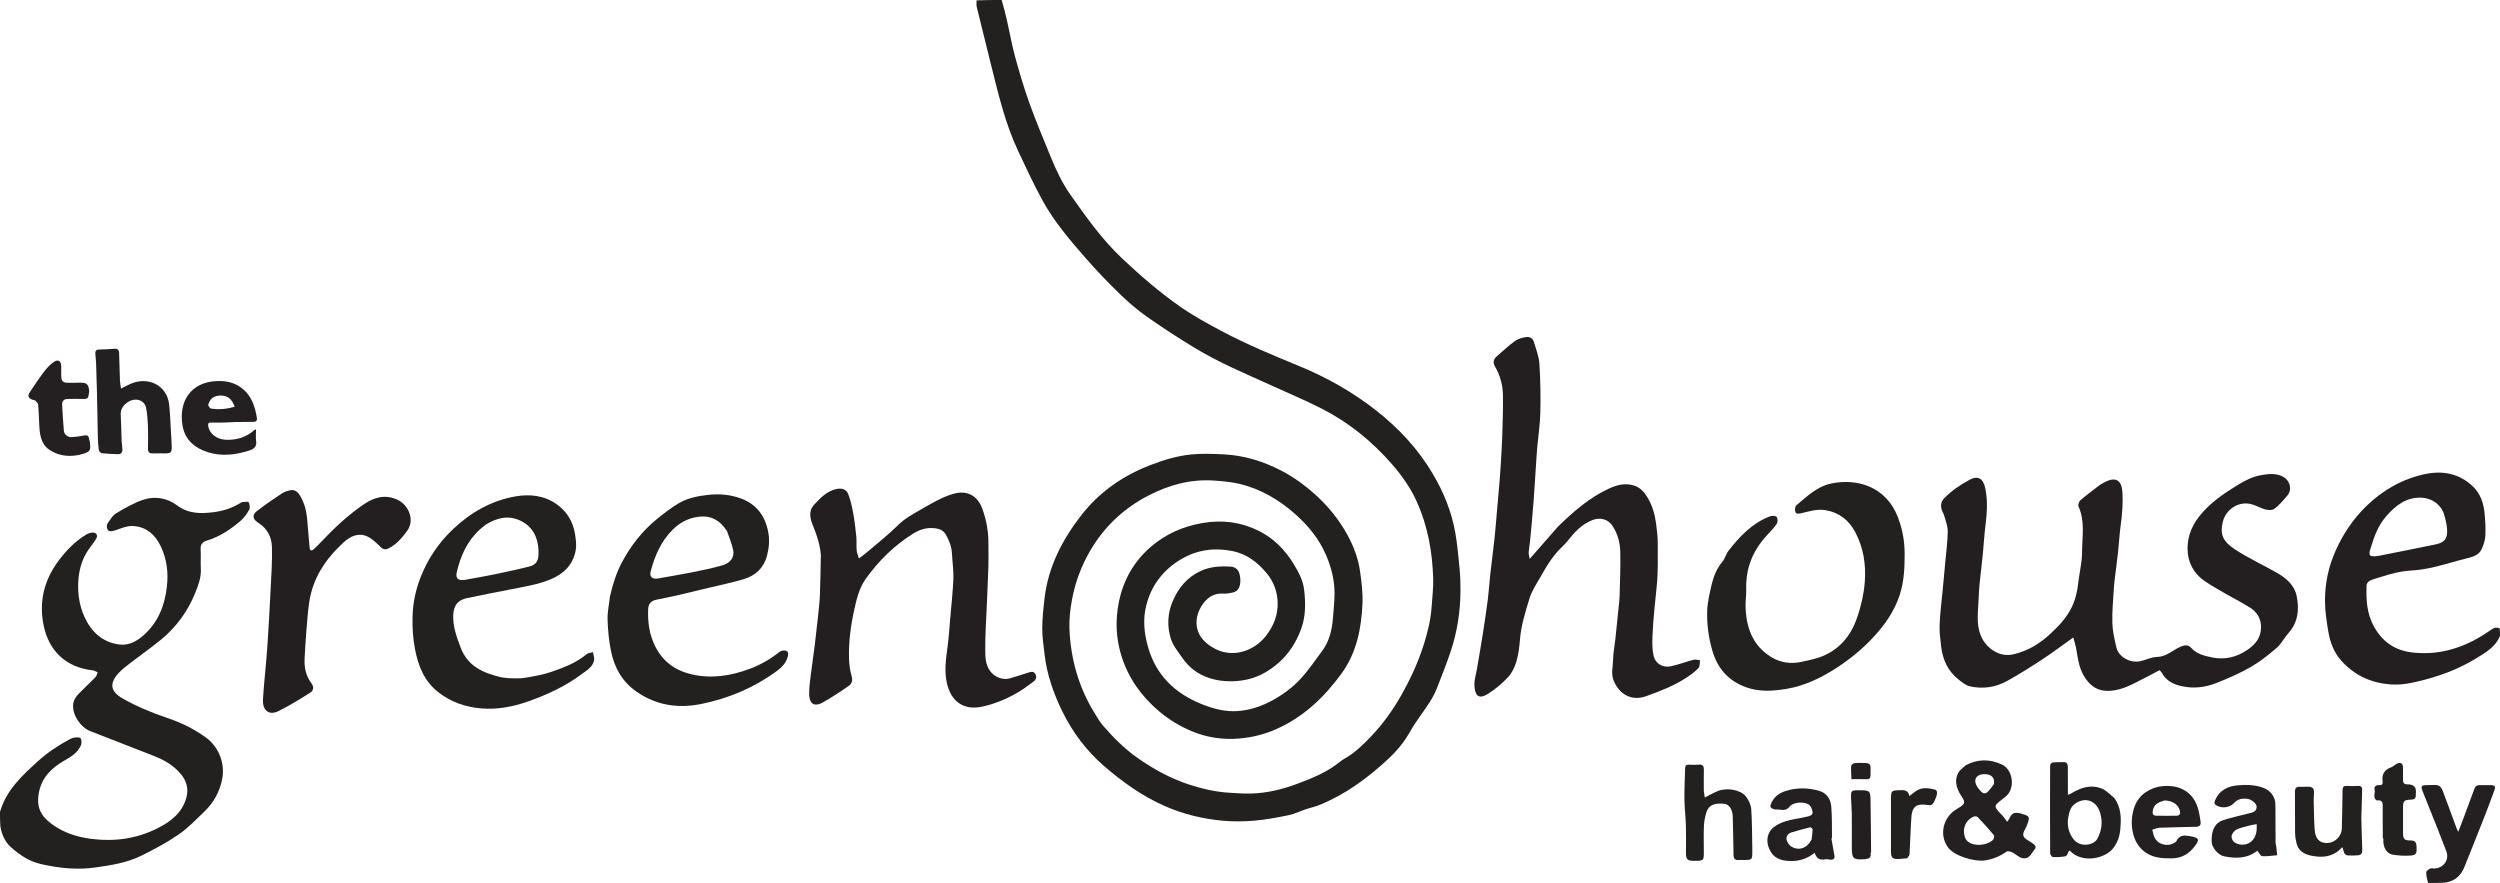 <?xml version="1.0" encoding="utf-8"?>
<!-- Generator: Adobe Illustrator 15.0.2, SVG Export Plug-In . SVG Version: 6.00 Build 0)  -->
<!DOCTYPE svg PUBLIC "-//W3C//DTD SVG 1.1//EN" "http://www.w3.org/Graphics/SVG/1.1/DTD/svg11.dtd">
<svg version="1.1" id="Layer_1" xmlns="http://www.w3.org/2000/svg" xmlns:xlink="http://www.w3.org/1999/xlink" x="0px" y="0px"
	 width="595.28px" height="210.242px" viewBox="0.202 316.027 595.28 210.242"
	 enable-background="new 0.202 316.027 595.28 210.242" xml:space="preserve">
<path fill="#232020" d="M238.706,316.027c0.495,1.655,0.918,3.304,1.292,4.965c0.637,2.822,1.126,5.683,1.889,8.469
	c1.023,3.732,2.115,7.457,3.422,11.097c1.539,4.288,3.312,8.494,5.037,12.712c1.319,3.228,2.786,6.379,4.818,9.249
	c3.754,5.3,7.493,10.592,12.263,15.077c4.358,4.099,8.852,7.999,13.771,11.434c3.128,2.184,6.44,3.993,9.782,5.777
	c6.028,3.22,12.339,5.811,18.648,8.415c6.579,2.715,12.743,6.199,18.342,10.615c5.349,4.219,9.936,9.149,13.412,15.036
	c2.575,4.361,4.479,9.018,5.347,14.023c0.492,2.838,0.753,5.721,1.022,8.592c0.166,1.766,0.222,3.551,0.207,5.326
	c-0.041,4.895-0.78,9.695-2.339,14.338c-1.013,3.014-2.167,5.984-3.349,8.938c-0.472,1.18-1.113,2.309-1.805,3.379
	c-1.47,2.273-3.178,4.404-4.497,6.758c-1.39,2.48-3.161,4.607-5.201,6.506c-4.873,4.533-10.182,8.457-16.408,10.977
	c-1.022,0.414-2.122,0.635-3.172,0.988c-1.385,0.467-2.722,1.139-4.14,1.432c-2.706,0.561-5.441,1.072-8.19,1.309
	c-2.52,0.217-5.091,0.238-7.607,0.002c-4.77-0.451-9.4-1.576-13.809-3.531c-5.341-2.369-10.015-5.717-14.404-9.531
	c-4.202-3.652-7.46-8.004-9.891-12.975c-2.089-4.273-3.656-8.736-4.213-13.496c-0.244-2.078-0.571-4.168-0.561-6.252
	c0.012-2.422,0.276-4.854,0.562-7.264c0.879-7.424,4.209-13.836,8.69-19.619c4.29-5.537,9.883-9.451,16.456-11.988
	c3.119-1.203,6.296-2.178,9.593-2.529c2.576-0.273,5.209-0.168,7.809-0.047c4.98,0.234,9.644,1.689,14.044,4.006
	c2.766,1.455,5.261,3.279,7.604,5.355c2.738,2.426,5.079,5.166,6.999,8.262c1.938,3.127,3.373,6.492,3.905,10.139
	c0.384,2.631,0.707,5.322,0.581,7.963c-0.281,5.883-1.415,11.576-5.001,16.498c-4.095,5.621-8.996,10.293-15.423,13.17
	c-2.848,1.275-5.812,2.018-8.952,2.279c-3.884,0.324-7.59-0.23-11.142-1.691c-2.862-1.176-5.505-2.771-7.893-4.789
	c-4.156-3.516-7.229-7.746-8.901-12.955c-1.052-3.277-1.433-6.662-1.119-10.059c0.596-6.447,3.188-12.014,8.159-16.256
	c3.516-3,7.644-4.787,12.243-5.57c4.674-0.795,9.108-0.236,13.33,1.865c3.604,1.795,6.312,4.564,8.382,7.994
	c1.146,1.898,2.186,3.83,2.44,6.086c0.36,3.172,0.386,6.33-0.751,9.367c-1.104,2.947-2.72,5.596-5.069,7.738
	c-2.646,2.414-5.649,4.037-9.284,4.484c-2.595,0.32-5.104,0.17-7.566-0.641c-2.654-0.871-4.784-2.508-6.36-4.801
	c-1.004-1.459-2.208-2.91-2.72-4.551c-0.934-3-0.789-6.078,0.506-9.053c1.36-3.127,3.41-5.559,6.529-7.027
	c2.333-1.1,4.819-1.234,7.321-1.063c0.912,0.064,1.688,0.664,1.963,1.615c0.459,1.584,0.423,4.043-1.425,4.5
	c-0.829,0.205-1.713,0.357-2.557,0.305c-2.826-0.174-4.623,1.932-5.507,3.84c-0.648,1.402-0.912,2.941-0.55,4.473
	c0.486,2.059,1.906,3.426,3.648,4.49c4.539,2.775,9.871,0.967,12.766-2.793c1.8-2.338,2.808-4.893,2.745-7.863
	c-0.056-2.648-0.976-5.021-2.62-7.008c-2.146-2.588-4.727-4.596-8.19-5.285c-4.357-0.865-8.492-0.252-12.243,1.988
	c-4.168,2.492-7.001,6.131-8.23,10.943c-0.85,3.328-0.513,6.574,0.384,9.805c1.897,6.838,6.461,11.193,12.914,13.762
	c2.664,1.061,5.402,1.795,8.307,1.621c2.901-0.174,5.593-1.055,8.155-2.412c2.544-1.35,4.871-3.039,6.818-5.102
	c1.944-2.059,3.537-4.453,5.246-6.729c1.738-2.314,2.4-5.012,2.618-7.84c0.152-1.996,0.382-3.994,0.383-5.99
	c0-3.17-0.778-6.201-2.035-9.109c-1.611-3.73-4.099-6.826-7.087-9.514c-3.976-3.576-8.485-6.258-13.74-7.463
	c-1.862-0.428-3.801-0.58-5.715-0.725c-5.617-0.418-10.853,1.021-15.783,3.58c-5.816,3.018-10.433,7.344-13.77,13.027
	c-2.155,3.67-3.625,7.594-4.386,11.75c-0.424,2.313-0.707,4.707-0.605,7.045c0.313,7.121,2.194,13.826,5.976,19.934
	c0.624,1.006,1.2,2.068,1.97,2.957c2.509,2.891,5.193,5.598,8.359,7.803c3.771,2.625,7.748,4.826,12.126,6.26
	c3.207,1.051,6.476,1.799,9.855,1.979c1.571,0.084,3.146,0.213,4.717,0.184c3.899-0.074,7.642-0.971,11.28-2.342
	c3.203-1.205,6.38-2.463,9.176-4.498c0.666-0.484,1.286-1.047,1.998-1.445c2.474-1.381,4.459-3.324,6.387-5.35
	c2.778-2.92,5.112-6.166,7.099-9.66c2.243-3.945,4.144-8.045,5.494-12.391c0.893-2.873,1.603-5.779,1.804-8.789
	c0.15-2.266,0.438-4.539,0.368-6.799c-0.194-6.252-1.276-12.342-3.845-18.1c-1.478-3.316-3.527-6.25-5.903-8.98
	c-4.793-5.513-10.374-10.045-16.884-13.349c-3.914-1.986-7.974-3.688-11.971-5.511c-6.13-2.794-12.371-5.375-18.143-8.883
	c-3.85-2.34-7.645-4.786-11.326-7.379c-2.332-1.643-4.525-3.528-6.578-5.514c-2.784-2.694-5.473-5.504-8.024-8.419
	c-3.796-4.333-7.559-8.732-10.342-13.807c-2.096-3.821-3.926-7.792-5.79-11.736c-3.108-6.577-4.734-13.63-6.49-20.638
	c-1.142-4.557-2.273-9.116-3.381-13.681c-0.116-0.479-0.036-1.004-0.053-1.599C234.687,316.027,236.649,316.027,238.706,316.027z"/>
<path fill="#232020" d="M0.202,509.349c1.488-5.178,5.204-8.578,8.935-11.979c2.266-2.064,4.772-3.768,7.467-5.205
	c0.403-0.217,0.836-0.447,1.276-0.502c0.513-0.064,1.324-0.127,1.508,0.146c0.272,0.402,0.293,1.182,0.09,1.662
	c-0.739,1.744-2.296,2.723-3.858,3.605c-3.027,1.711-5.383,3.932-6.116,7.492c-0.748,3.629,0.392,5.738,3.062,7.705
	c2.753,2.027,5.921,3.055,9.325,3.492c5.488,0.707,10.728,0.014,15.694-2.457c3.221-1.602,5.979-3.67,6.999-7.373
	c0.539-1.959,0.092-3.779-1.104-5.32c-1.668-2.148-3.954-3.529-6.459-4.52c-5.093-2.01-10.2-3.98-15.302-5.969
	c-2.356-0.918-4.23-3.77-4.118-6.174c0.057-1.199,0.682-2.049,1.427-2.826c1.258-1.309,2.617-2.521,3.883-3.822
	c0.287-0.295,0.369-0.791,0.546-1.193c-0.383-0.16-0.754-0.422-1.149-0.465C15.8,474.947,11.834,470.912,10.6,465
	c-1.141-5.463,0.004-10.582,3.342-15.18c1.884-2.594,4.052-4.844,6.791-6.51c0.432-0.262,0.973-0.432,1.477-0.469
	c0.9-0.066,1.373,0.635,0.911,1.432c-0.574,0.99-1.344,1.865-1.979,2.822c-1.5,2.258-2.157,4.787-2.301,7.463
	c-0.152,2.854,0.254,5.629,1.426,8.244c1.647,3.674,4.339,6.213,8.437,6.697c2.086,0.248,3.982-0.717,5.587-2.123
	c3.529-3.1,5.135-7.082,5.652-11.676c0.379-3.359-0.013-6.531-1.452-9.57c-1.342-2.834-3.517-4.723-6.701-4.854
	c-1.406-0.057-2.864,0.611-4.263,1.061c-1.151,0.369-1.706,0.238-1.869-0.742c-0.053-0.316,0.007-0.742,0.189-0.992
	c0.606-0.824,1.145-1.84,1.977-2.332c2.109-1.248,4.273-2.529,6.584-3.281c2.759-0.896,5.645-0.35,7.961,1.377
	c2.728,2.033,5.638,1.996,8.716,1.613c2.32-0.287,4.476-1.02,6.464-2.248c0.084-0.051,0.172-0.133,0.26-0.135
	c0.559-0.018,1.482-0.213,1.604,0.016c0.267,0.5,0.365,1.346,0.106,1.816c-0.534,0.973-1.228,1.932-2.067,2.648
	c-2.392,2.041-4.991,3.775-8.059,4.693c-0.997,0.297-1.495,0.936-1.42,2.08c0.099,1.516-0.038,3.049,0.05,4.566
	c0.116,2.018-0.561,3.838-1.275,5.637c-1.764,4.439-4.491,8.223-8.176,11.254c-2.345,1.932-4.848,3.67-7.254,5.525
	c-0.999,0.771-2.032,1.537-2.877,2.463c-1.864,2.045-2.437,4.143,1.002,6.076c3.341,1.879,6.848,3.354,10.451,4.557
	c3.361,1.121,6.462,2.639,9.326,4.703c3.083,2.221,4.608,6.219,3.892,9.877c-0.604,3.076-2.033,5.635-4.241,7.762
	c-1.981,1.91-3.916,3.934-6.164,5.48c-2.77,1.908-5.783,3.498-8.802,5.002c-3.419,1.705-7.201,2.293-10.938,2.826
	c-4.358,0.623-8.677,0.188-12.986-0.795c-2.86-0.652-5.129-2.195-7.201-4.051c-1.414-1.268-2.196-3.039-2.498-5.01
	C0.202,511.613,0.202,510.529,0.202,509.349z"/>
<path fill="#231F20" d="M595.483,467.439c-1.049,2.607-3.302,3.869-5.438,5.205c-4.473,2.797-9.377,4.563-14.495,5.727
	c-1.67,0.379-3.408,0.701-5.107,0.664c-5.021-0.109-9.384-1.918-12.77-5.709c-1.726-1.93-2.629-4.338-3.059-6.852
	c-0.423-2.479-0.808-5.004-0.805-7.51c0.006-4.117,0.865-8.109,2.572-11.906c1.787-3.973,4.19-7.531,7.298-10.547
	c3.929-3.814,8.609-6.467,13.975-7.604c4.179-0.887,8.152-0.135,11.371,2.936c1.82,1.738,2.569,4.043,2.794,6.492
	c0.159,1.732,0.279,3.486,0.176,5.217c-0.066,1.117-0.421,2.277-0.911,3.291c-0.65,1.34-2.005,1.762-3.397,2.104
	c-2.803,0.691-5.563,1.563-8.373,2.213c-1.702,0.395-3.461,0.631-5.205,0.738c-2.502,0.156-4.865,0.832-7.226,1.57
	c-0.812,0.252-1.646,0.467-2.404,0.836c-0.348,0.168-0.746,0.658-0.761,1.018c-0.135,3.406,0.026,6.77,1.735,9.863
	c2.05,3.713,5.088,5.785,9.377,6.229c6.891,0.713,12.869-1.455,18.394-5.336c0.612-0.43,1.286-0.879,2.182-0.387
	C595.483,466.255,595.483,466.802,595.483,467.439 M564.691,446.546c-0.064,0.186-0.148,0.367-0.19,0.559
	c-0.255,1.133-0.031,1.418,1.146,1.387c0.459-0.012,0.92-0.102,1.373-0.193c4.388-0.877,8.777-1.744,13.159-2.652
	c2.049-0.424,2.833-1.352,2.71-3.469c-0.075-1.293-0.388-2.6-0.789-3.838c-0.728-2.25-2.937-3.684-5.202-3.807
	c-3.706-0.201-6.31,1.869-8.558,4.473C566.502,441.136,565.507,443.722,564.691,446.546z"/>
<path fill="#242021" d="M578.362,526.269c-0.23-0.842-0.461-1.686-0.449-2.525c0.004-0.311,0.537-0.691,0.909-0.891
	c0.262-0.141,0.66-0.021,0.997-0.029c2.181-0.053,3.663-2.053,2.892-4.096c-1.456-3.859-3.021-7.678-4.544-11.512
	c-0.397-1.004-0.827-1.996-1.192-3.012c-0.343-0.951-0.139-1.215,0.849-1.229c0.779-0.012,1.56-0.043,2.34-0.033
	c1.001,0.014,1.439,0.723,1.739,1.525c1.123,3.008,2.225,6.021,3.337,9.033c0.045,0.121,0.121,0.232,0.311,0.59
	c0.52-1.361,0.981-2.559,1.43-3.76c0.813-2.176,1.622-4.355,2.425-6.537c0.225-0.609,0.652-0.844,1.29-0.826
	c0.876,0.027,1.754,0,2.63,0.01c0.912,0.01,1.153,0.301,0.834,1.184c-0.813,2.248-1.658,4.486-2.533,6.711
	c-1.534,3.902-3.083,7.801-4.661,11.686c-0.835,2.053-2.325,3.324-4.62,3.635C581.031,526.269,579.743,526.269,578.362,526.269z"/>
<path fill="#231F20" d="M500.908,431.08c0.277-0.131,0.473-0.256,0.681-0.359c2.337-1.166,3.761-0.35,3.961,2.277
	c0.205,2.693-0.015,5.361-0.379,8.033c-0.292,2.141-0.403,4.305-0.638,6.455c-0.234,2.141-0.527,4.275-0.783,6.414
	c-0.091,0.76-0.176,1.521-0.218,2.285c-0.147,2.707-0.438,5.418-0.356,8.119c0.061,1.988,0.502,3.992,0.981,5.938
	c0.556,2.256,3.321,3.773,5.761,3.205c1.305-0.303,2.581-0.965,3.881-0.992c2.266-0.051,3.744-1.613,5.598-2.434
	c0.877-0.389,1.832-0.543,2.503,0.221c1.35,1.533,3.188,1.949,5.01,2.326c3.023,0.623,5.825-0.039,8.388-1.777
	c1.873-1.271,3.208-2.838,3.284-5.232c0.07-2.174-0.936-3.818-2.693-4.9c-2.577-1.586-5.295-2.939-7.888-4.502
	c-1.917-1.154-3.928-2.203-5.275-4.135c-0.856-1.229-1.377-2.566-1.554-4.004c-0.419-3.398,0.614-6.385,2.716-9.066
	c2.449-3.121,5.659-5.285,8.969-7.344c1.797-1.117,3.679-2.086,5.764-2.449c1.799-0.314,3.646-0.533,5.377,0.482
	c1.461,0.857,2.055,2.971,0.847,4.379c-0.969,1.129-1.93,2.33-3.123,3.178c-0.571,0.406-1.752,0.293-2.515,0.02
	c-1.381-0.492-2.618-1.301-4.186-1.316c-2.635-0.027-4.943,1.852-5.563,4.457c-0.746,3.141,0.265,4.732,2.89,6.465
	c3.167,2.09,6.661,3.678,9.967,5.568c2.228,1.273,4.218,2.934,4.754,5.564c0.648,3.188,0.335,6.27-2.002,8.869
	c-0.992,1.105-1.674,2.531-2.779,3.482c-1.948,1.676-3.995,3.303-6.217,4.574c-2.606,1.49-5.394,2.705-8.194,3.803
	c-2.165,0.85-4.531,1.246-6.847,0.949c-2.391-0.307-4.739-0.98-6.051-3.373c-0.142-0.26-0.39-0.461-0.555-0.65
	c-2.195,1.139-4.272,2.275-6.401,3.305c-1.78,0.859-3.603,1.543-5.655,1.611c-2.948,0.098-4.776-1.414-6.101-3.801
	c-1.042-1.879-1.325-3.973-1.664-6.055c-0.141-0.867-0.426-1.711-0.722-2.863c-2.609,1.861-4.872,3.58-7.241,5.137
	c-2.776,1.822-5.59,3.605-8.493,5.215c-2.777,1.539-5.84,2-8.952,1.275c-0.933-0.217-1.79-0.938-2.58-1.557
	c-2.538-1.99-3.821-4.695-4.19-7.844c-0.205-1.752-0.455-3.525-0.379-5.275c0.125-2.887,0.498-5.762,0.768-8.641
	c0.204-2.186,0.418-4.371,0.612-6.557c0.211-2.354,0.536-4.709,0.552-7.064c0.008-1.238-0.513-2.488-0.848-3.719
	c-0.136-0.5-0.48-0.945-0.609-1.447c-0.25-0.975-0.168-1.852,0.623-2.666c1.759-1.809,3.816-3.199,6.005-4.381
	c2.059-1.113,3.307-0.35,3.802,2.154c0.57,2.885,0.384,5.754,0.017,8.643c-0.294,2.311-0.406,4.643-0.639,6.961
	c-0.241,2.412-0.551,4.816-0.789,7.227c-0.119,1.197-0.157,2.402-0.212,3.604c-0.08,1.742-0.285,3.492-0.18,5.225
	c0.171,2.824,1.218,5.285,3.729,6.873c1.474,0.932,3.066,1.244,4.815,0.838c3.343-0.775,6.152-2.494,8.636-4.783
	c2.013-1.855,3.905-3.83,5.133-6.328c0.894-1.818,1.366-3.744,1.582-5.762c0.267-2.502,0.924-4.99,0.923-7.484
	c-0.002-3.604,0.757-7.301-0.841-10.811c-0.168-0.369,0.099-1.199,0.441-1.494c1.451-1.254,3.004-2.391,4.525-3.564
	C500.323,431.4,500.585,431.253,500.908,431.08z"/>
<path fill="#231F20" d="M371.221,441.367c3.661-3.549,7.435-6.84,12.039-8.98c1.917-0.889,3.923-1.441,6.097-0.725
	c1.444,0.475,2.336,1.539,3.061,2.701c1.212,1.943,1.832,4.143,2.128,6.408c0.198,1.516,0.384,3.047,0.385,4.57
	c0.004,3.395,0.107,6.811-0.234,10.178c-0.403,3.979-0.857,7.939-1.017,11.943c-0.064,1.611-0.084,3.164,0.266,4.729
	c0.411,1.846,2.191,2.9,4.091,2.49c1.847-0.398,3.629-1.086,5.462-1.564c0.459-0.121,1.002,0.078,1.507,0.129
	c-0.107,0.625-0.006,1.441-0.365,1.836c-0.771,0.846-1.739,1.531-2.697,2.178c-3.022,2.037-6.404,3.318-9.809,4.545
	c-3.465,1.248-6.449-0.504-7.726-3.793c-0.636-1.639-0.146-3.223-0.119-4.82c0.026-1.648,0.366-3.291,0.544-4.938
	c0.28-2.609,0.541-5.223,0.807-7.832c0.077-0.762,0.184-1.525,0.201-2.289c0.085-3.596,0.271-7.199,0.163-10.791
	c-0.065-2.191-0.637-4.35-1.939-6.225c-1.166-1.678-3.137-1.857-4.672-1.258c-2.2,0.861-3.866,2.41-5.317,4.23
	c-0.604,0.756-1.226,1.514-1.934,2.17c-2.253,2.09-3.744,4.717-5.244,7.332c-0.928,1.615-1.996,3.225-2.524,4.979
	c-0.962,3.197-1.994,6.396-2.253,9.777c-0.133,1.74-0.357,3.51-0.847,5.176c-0.388,1.32-1.021,2.711-1.942,3.699
	c-1.414,1.518-3.053,2.904-4.808,4.008c-2.55,1.604-3.135,0-3.245-1.99c-0.071-1.287,0.377-2.602,0.597-3.904
	c0.454-2.697,0.934-5.393,1.359-8.096c0.432-2.742,0.851-5.49,1.202-8.244c0.269-2.109,0.401-4.236,0.636-6.352
	c0.311-2.799,0.677-5.594,0.989-8.393c0.17-1.521,0.284-3.049,0.418-4.574c0.271-3.084,0.541-6.166,0.804-9.25
	c0.082-0.965,0.15-1.93,0.207-2.896c0.145-2.469,0.325-4.938,0.406-7.41c0.109-3.326,0.229-6.656,0.173-9.981
	c-0.04-2.388-0.638-4.697-1.871-6.789c-0.566-0.96-0.404-1.781,0.417-2.49c1.439-1.241,2.822-2.561,4.358-3.667
	c0.734-0.529,1.748-0.768,2.671-0.911c0.783-0.122,1.543,0.292,1.787,1.125c0.505,1.728,1.205,3.461,1.32,5.226
	c0.253,3.89,0.311,7.803,0.221,11.701c-0.064,2.818-0.502,5.628-0.761,8.442c-0.091,0.996-0.146,1.996-0.211,2.996
	c-0.208,3.164-0.387,6.332-0.627,9.494c-0.234,3.086-0.521,6.168-0.806,9.248c-0.095,1.021-0.294,2.031-0.373,3.053
	c-0.032,0.412,0.128,0.84,0.248,1.541C366.771,446.447,368.97,443.931,371.221,441.367z"/>
<path fill="#231F20" d="M195.658,448.14c-0.224-2.477-0.95-4.707-1.86-6.91c-0.693-1.676-1.174-3.502,0.262-5.035
	c1.502-1.604,3.023-3.248,5.343-3.738c1.237-0.262,2.351,0.078,2.782,1.238c0.521,1.4,0.879,2.881,1.148,4.355
	c0.344,1.887,0.572,3.799,0.765,5.707c0.11,1.104,0.001,2.227,0.088,3.332c0.045,0.566,0.303,1.115,0.535,1.914
	c0.85-0.654,1.441-1.066,1.987-1.535c2.455-2.104,5.009-4.109,7.304-6.377c1.577-1.557,3.452-2.605,5.298-3.646
	c2.494-1.406,4.93-2.945,7.748-3.791c3.458-1.035,5.913,0.395,7.062,3.555c0.968,2.658,1.446,5.426,1.441,8.266
	c-0.003,1.822,0.046,3.646-0.011,5.467c-0.103,3.281-0.271,6.561-0.405,9.842c-0.136,3.346-0.374,6.695-0.348,10.041
	c0.013,1.641,0.068,3.373,1.074,4.857c1.023,1.512,3.028,2.363,4.756,1.881c1.478-0.414,2.931-0.916,4.398-1.367
	c0.595-0.184,1.219-0.443,1.67,0.277c0.464,0.742,0.203,1.4-0.394,1.848c-1.267,0.947-2.547,1.896-3.914,2.684
	c-2.593,1.496-5.328,2.631-8.284,3.279c-4.574,1.002-7.516-1.377-8.448-5.658c-0.616-2.822-0.231-5.654,0.157-8.486
	c0.303-2.205,0.44-4.434,0.633-6.652c0.278-3.219,0.641-6.436,0.771-9.66c0.078-1.953-0.247-3.922-0.333-5.887
	c-0.072-1.658-0.625-3.125-1.425-4.563c-0.594-1.064-1.521-1.418-2.584-1.561c-1.885-0.252-3.652,0.273-5.209,1.25
	c-4.512,2.828-8.262,6.488-11.344,10.83c-1.563,2.201-2.152,4.795-2.717,7.34c-0.85,3.828-1.361,7.729-1.236,11.666
	c0.045,1.408,0.248,2.844,0.634,4.193c0.298,1.045-0.046,1.795-0.733,2.273c-1.965,1.373-3.98,2.686-6.062,3.871
	c-2.38,1.357-3.357,0.064-3.34-2.092c0.018-2.08,0.384-4.158,0.633-6.232c0.222-1.84,0.512-3.672,0.735-5.512
	c0.288-2.371,0.556-4.744,0.803-7.119c0.165-1.59,0.345-3.182,0.404-4.775C195.557,454.419,195.591,451.328,195.658,448.14z"/>
<path fill="#232020" d="M407.11,458.181c0.65-3.006,1.128-5.969,3.192-8.365c0.624-0.723,0.828-1.799,1.419-2.563
	c2.688-3.48,5.672-6.646,9.902-8.273c0.476-0.182,1.324-0.174,1.6,0.119c0.288,0.309,0.316,1.211,0.066,1.604
	c-0.603,0.943-1.403,1.771-2.181,2.592c-1.96,2.07-3.459,4.4-4.33,7.133c-0.627,1.965-0.849,3.959-0.781,6.016
	c0.041,1.264-0.183,2.537-0.158,3.805c0.098,5.023,1.581,9.439,6.085,12.215c2.158,1.328,4.653,1.725,7.176,1.168
	c1.85-0.406,3.76-0.766,5.47-1.533c4.128-1.85,6.615-5.219,7.99-9.459c0.846-2.611,1.459-5.254,1.668-8.02
	c0.317-4.195-0.31-8.188-2.27-11.885c-1.504-2.838-3.809-4.695-7.152-5.238c-2.044-0.332-3.852,0.324-5.731,0.74
	c-0.587,0.129-1.175,0.256-1.371-0.326c-0.153-0.455-0.094-1.283,0.213-1.543c2.467-2.096,4.956-4.465,8.116-5.166
	c6.312-1.4,13.269,0.652,16.084,7.984c1.103,2.869,1.61,5.768,1.605,8.82c-0.005,3.311-0.142,6.566-1.204,9.756
	c-1.043,3.127-2.721,5.848-4.804,8.352c-2.903,3.488-6.317,6.406-10.106,8.879c-3.712,2.422-7.66,4.34-12.08,5.072
	c-3.198,0.531-6.411,0.738-9.543-0.387c-4.224-1.516-6.847-4.49-8.078-8.803c-0.923-3.234-1.34-6.508-1.183-9.854
	C406.767,460.101,406.974,459.187,407.11,458.181z"/>
<path fill="#232020" d="M121.423,477.517c1.308,0.006,2.557,0.109,3.753-0.094c2.133-0.361,4.298-0.729,6.335-1.426
	c2.974-1.021,5.929-2.16,8.41-4.227c0.367-0.305,0.989-0.305,1.493-0.445c0.088,0.688,0.379,1.428,0.223,2.055
	c-0.38,1.518-1.741,2.277-2.896,3.141c-3.942,2.941-8.363,4.979-12.976,6.588c-3.532,1.232-7.212,1.912-10.955,1.6
	c-3.794-0.316-7.313-1.521-10.36-3.953c-3.25-2.594-4.635-6.131-5.41-10.037c-0.523-2.637-0.675-5.293-0.604-7.971
	c0.086-3.271,0.784-6.418,1.986-9.443c1.712-4.309,4.272-8.072,7.631-11.262c4.232-4.018,9.197-6.85,14.944-7.83
	c3.327-0.566,6.775-0.244,9.751,1.875c2.444,1.742,3.868,4.107,4.352,7.02c0.213,1.281,0.412,2.65,0.189,3.902
	c-0.61,3.436-2.799,5.639-5.98,6.959c-3.101,1.289-6.395,1.77-9.65,2.42c-3.391,0.678-6.79,1.313-10.171,2.033
	c-2.072,0.441-3.296,1.516-3.37,4.18c-0.077,2.74,0.843,5.156,1.78,7.645c1.671,4.434,5.336,6.004,9.47,7.002
	C120.005,477.404,120.682,477.406,121.423,477.517 M115.79,441.001c-0.463,0.381-0.944,0.742-1.385,1.146
	c-2.986,2.742-4.528,6.26-5.442,10.123c-0.413,1.746,0.686,2.049,1.997,1.814c2.4-0.432,4.803-0.85,7.19-1.346
	c2.732-0.564,5.464-1.148,8.167-1.842c1.497-0.383,2.079-1.326,2.104-2.855c0.005-0.338,0.016-0.676,0.001-1.012
	c-0.141-3.195-1.476-5.732-4.426-7.08C121.179,438.666,118.457,439.32,115.79,441.001z"/>
<path fill="#232020" d="M145.44,458.058c0.654-2.846,1.484-5.539,2.813-8.061c2.152-4.08,4.956-7.641,8.554-10.535
	c1.544-1.242,3.128-2.461,4.815-3.49c2.165-1.32,4.601-1.824,7.132-2.105c2.737-0.305,5.372-0.076,7.918,0.869
	c3.662,1.359,5.693,4.105,6.444,7.906c0.385,1.949,0.209,3.857-0.284,5.727c-0.763,2.891-2.744,4.732-5.541,5.563
	c-2.702,0.801-5.474,1.373-8.218,2.035c-2.68,0.648-5.358,1.299-8.045,1.918c-1.505,0.346-3.028,0.611-4.537,0.939
	c-1.391,0.305-1.921,1.018-1.965,2.439c-0.092,2.955,0.291,5.789,1.606,8.5c1.844,3.799,4.896,5.975,8.908,6.869
	c4.68,1.043,9.222,0.311,13.653-1.336c2.614-0.971,4.993-2.35,7.177-4.096c0.354-0.281,1.077-0.375,1.511-0.221
	c0.588,0.211,0.542,0.85,0.384,1.434c-0.399,1.477-1.412,2.518-2.565,3.367c-5.431,3.998-11.538,6.566-18.107,7.887
	c-5.431,1.092-10.616,0.322-15.321-2.943c-3.464-2.404-5.306-5.768-6.099-9.738c-0.485-2.428-0.732-4.93-0.804-7.406
	C144.818,461.775,145.228,459.958,145.44,458.058 M173.295,442.429c-0.104-0.129-0.216-0.254-0.31-0.389
	c-1.351-1.967-3.226-3.121-5.6-3.031c-2.684,0.1-5.041,1.188-6.97,3.102c-2.756,2.73-4.254,6.152-5.243,9.818
	c-0.396,1.465,0.3,2.094,1.802,1.822c2.625-0.475,5.26-0.9,7.875-1.424c2.411-0.482,4.828-0.975,7.194-1.633
	c2.134-0.594,3.119-1.996,2.72-3.762C174.428,445.447,173.846,444.015,173.295,442.429z"/>
<path fill="#231F20" d="M72.916,469.585c-0.067,1.23-0.153,2.361-0.198,3.494c-0.082,2.074,0.409,4.02,1.654,5.676
	c0.689,0.918,0.417,1.74-0.253,2.166c-2.487,1.582-5.005,3.148-7.647,4.441c-2.436,1.193-3.769-0.482-3.656-2.639
	c0.163-3.123,0.517-6.236,0.775-9.354c0.151-1.828,0.299-3.656,0.408-5.484c0.223-3.705,0.443-7.41,0.617-11.115
	c0.165-3.516,0.45-7.039,0.336-10.547c-0.074-2.266-1.059-4.326-3.156-5.645c-1.433-0.9-1.632-1.9-0.447-2.834
	c1.915-1.506,3.941-2.877,5.975-4.225c0.61-0.404,1.38-0.652,2.109-0.775c1.01-0.168,1.73,0.494,2.201,1.277
	c0.994,1.656,1.518,3.484,1.687,5.41c0.204,2.318,0.403,4.639,0.602,6.957c0.062,0.719,0.39,0.936,0.957,0.441
	c0.595-0.518,1.141-1.094,1.685-1.666c3.161-3.326,6.469-6.488,10.286-9.068c2.451-1.654,5.011-2.414,7.917-1.105
	c2.671,1.201,4.331,4.807,2.348,7.492c-1.222,1.654-2.483,3.148-4.34,4.098c-0.759,0.387-1.275,0.34-1.925-0.289
	c-0.97-0.941-1.98-1.961-3.175-2.52c-2.107-0.988-4.024-0.068-5.604,1.363c-3.646,3.301-6.497,7.164-7.771,12
	c-0.393,1.49-0.601,3.041-0.758,4.58C73.276,464.3,73.118,466.896,72.916,469.585z"/>
<path fill="#242021" d="M468.243,498.255c2.886-1.514,5.716-1.535,8.616-0.199c2.803,1.293,3.376,6.17,0.492,7.961
	c-0.112,0.068-0.21,0.164-0.311,0.252c-1.757,1.516-2.546,1.463-0.209,3.762c0.465,0.457,0.805,1.043,1.272,1.662
	c0.178-0.227,0.395-0.414,0.498-0.65c0.61-1.391,1.168-1.686,2.664-1.357c0.063,0.014,0.119,0.066,0.183,0.082
	c2.094,0.566,2.166,0.697,1.392,2.77c-0.16,0.428-0.393,0.83-0.599,1.24c-0.493,0.984-0.362,1.531,0.549,2.152
	c0.516,0.352,1.073,0.645,1.572,1.018c0.503,0.377,0.783,0.822,0.238,1.432c-0.349,0.391-0.592,0.873-0.92,1.283
	c-0.643,0.801-1.635,0.98-2.593,0.441c-0.63-0.357-1.184-0.857-1.832-1.164c-0.379-0.18-1.021-0.314-1.296-0.117
	c-1.59,1.135-3.313,1.834-5.25,2.096c-2.24,0.303-7.122-0.959-8.705-3.174c-2.138-2.99-1.04-7.037,1.83-8.895
	c0.746-0.484,1.795-0.947,2.024-1.643c0.19-0.576-0.588-1.502-1.001-2.236c-0.891-1.586-1.255-3.246-0.382-4.904
	C466.843,499.371,467.606,498.886,468.243,498.255 M468.259,515.814c1.199,1.914,4.891,1.682,6.449,0.242
	c0.251-0.232,0.433-0.955,0.276-1.145c-1.234-1.494-2.543-2.928-3.877-4.336c-0.169-0.178-0.669-0.215-0.929-0.107
	C468.126,511.318,467.259,513.601,468.259,515.814 M474.964,502.759c0.336-1.938-1.036-2.414-2.325-2.4
	c-1.918,0.021-2.656,1.41-1.646,2.994c0.212,0.332,0.481,0.629,0.731,0.938c0.566,0.697,1.194,0.924,1.885,0.176
	C474.069,503.968,474.489,503.437,474.964,502.759z"/>
<path fill="#232021" d="M29.167,421.105c0.063,0.722,0.168,1.349,0.181,1.976c0.015,0.711-0.376,1.125-1.106,1.098
	c-1.269-0.047-2.541-0.086-3.799-0.234c-0.275-0.033-0.667-0.482-0.713-0.783c-0.15-0.986-0.201-1.992-0.225-2.991
	c-0.085-3.564-0.136-7.129-0.216-10.693c-0.052-2.315-0.122-4.631-0.205-6.946c-0.027-0.764-0.143-1.523-0.18-2.287
	c-0.03-0.603,0.143-0.991,0.899-0.991c1.234,0,2.468-0.116,3.702-0.184c0.715-0.04,1.041,0.295,1.058,1.012
	c0.054,2.214,0.118,4.428,0.206,6.641c0.022,0.555,0.149,1.105,0.252,1.819c0.822-0.407,1.538-0.796,2.28-1.123
	c4.191-1.842,8.718,0.338,9.193,5.042c0.219,2.157,0.287,4.329,0.418,6.494c0.07,1.167,0.167,2.333,0.183,3.501
	c0.018,1.293-0.24,1.523-1.489,1.527c-1.012,0.002-2.025-0.029-3.037,0.008c-0.835,0.031-1.141-0.348-1.131-1.146
	c0.021-1.822,0.06-3.647-0.011-5.467c-0.054-1.391-0.17-2.794-0.424-4.161c-0.389-2.098-2.85-2.694-4.708-1.19
	c-0.866,0.702-1.413,1.542-1.346,2.747C29.068,416.85,29.099,418.93,29.167,421.105z"/>
<path fill="#232021" d="M503.581,505.968c1.775,2.365,1.734,5.021,1.472,7.688c-0.16,1.619-0.701,3.137-1.75,4.426
	c-2.047,2.516-7.47,3.508-10.256,0.498c-0.062,0.014-0.155,0.01-0.18,0.047c-0.273,0.439-0.467,1.189-0.816,1.27
	c-0.986,0.227-2.037,0.238-3.057,0.191c-0.232-0.01-0.629-0.594-0.631-0.916c-0.036-6.945-0.033-13.891-0.004-20.838
	c0.001-0.262,0.326-0.727,0.541-0.75c0.867-0.104,1.751-0.055,2.627-0.09c0.982-0.037,1.049,0.65,1.056,1.34
	c0.019,1.893,0.007,3.785,0.007,5.678c0,0.201,0,0.4,0,0.77c0.305-0.123,0.535-0.182,0.728-0.299
	c2.315-1.424,4.773-2.254,7.414-1.15C501.773,504.267,502.603,505.207,503.581,505.968 M492.59,511.226
	c-0.114,1.744,0.29,3.332,1.407,4.709c1.559,1.92,4.738,1.371,5.574-0.139c1.072-1.936,1.325-3.928,0.749-6.059
	c-0.82-3.039-3.545-4.115-6.047-2.314C493.068,508.291,492.844,509.691,492.59,511.226z"/>
<path fill="#242021" d="M61.157,418.361c0.011,0.955-0.092,1.847,0.036,2.705c0.183,1.225-0.477,1.85-1.438,2.17
	c-3.268,1.088-6.65,1.512-9.964,0.498c-3.057-0.938-5.489-2.854-6.102-6.228c-1.038-5.708,1.788-10.508,8.18-10.749
	c2.734-0.103,5.136,0.628,6.986,2.691c1.544,1.721,2.157,3.875,2.517,6.11c0.095,0.591-0.212,0.903-0.748,0.919
	c-1.352,0.039-2.706,0.009-4.059,0.034c-0.933,0.018-1.864,0.097-2.798,0.119c-1.074,0.026-2.151,0.047-3.226,0.015
	c-0.589-0.018-0.863,0.096-0.774,0.774c0.23,1.737,1.889,3.197,4.12,3.313c2.65,0.138,5.03-0.584,7.014-2.422
	C60.95,418.265,61.065,418.29,61.157,418.361 M52.762,410.21c-1.617,0.026-2.518,0.651-2.979,2.195
	c-0.064,0.214,0.271,0.62,0.515,0.829c0.169,0.145,0.497,0.112,0.755,0.144c1.72,0.213,3.386-0.021,5.03-0.503
	C55.505,411.324,54.671,410.218,52.762,410.21z"/>
<path fill="#232020" d="M405.901,504.347c0.07,0.557,0.141,1.018,0.227,1.582c1.133-0.572,2.066-1.113,3.055-1.527
	c2.148-0.9,5.476-0.344,6.722,1.254c0.652,0.838,1.208,1.963,1.282,2.996c0.225,3.113,0.192,6.244,0.259,9.367
	c0.005,0.236,0.001,0.473,0.001,0.709c0,2.07,0,2.07-2.153,2.072c-0.371,0-0.744-0.023-1.113,0.004
	c-0.866,0.068-1.191-0.316-1.202-1.178c-0.036-3.059-0.13-6.113-0.187-9.17c-0.029-1.555-0.813-2.875-1.918-3.012
	c-2.342-0.293-3.816,0.23-4.356,2.004c-0.314,1.027-0.54,2.113-0.589,3.184c-0.092,2.021-0.031,4.049-0.025,6.074
	c0.007,2.281,0.007,2.285-2.32,2.297c-1.61,0.006-1.934-0.313-1.935-1.916c-0.001-2.16,0.05-4.322-0.015-6.479
	c-0.062-2.064-0.325-4.125-0.349-6.188c-0.028-2.514,0.093-5.027,0.169-7.541c0.017-0.545,0.311-0.813,0.909-0.777
	c0.773,0.047,1.558,0.072,2.326-0.004c1.029-0.102,1.248,0.396,1.225,1.293C405.869,501.011,405.901,502.632,405.901,504.347z"/>
<path fill="#242021" d="M542.047,516.843c0.075,0.311,0.138,0.531,0.163,0.758c0.078,0.688,0.141,1.377,0.21,2.064
	c-1.19,0.096-2.391,0.318-3.564,0.223c-0.413-0.033-0.764-0.846-1.143-1.303c-2.407,1.906-5.131,1.898-7.884,1.348
	c-1.532-0.307-2.967-2.141-3.01-3.479c-0.089-2.764,0.799-4.523,2.808-5.156c1.965-0.617,3.981-1.076,5.982-1.576
	c0.905-0.227,1.899-0.348,1.929-1.57c0.019-0.779-1.211-1.803-2.281-1.922c-1.162-0.131-2.227,0.033-3.095,0.994
	c-1.021,1.131-2.916,1.354-4.191,0.59c-0.439-0.266-0.617-0.549-0.369-1.146c1.029-2.48,3.051-3.457,5.514-3.658
	c1.99-0.162,3.991-0.115,5.925,0.566c1.774,0.625,2.957,2.172,2.967,4.053C542.024,510.669,542.015,513.712,542.047,516.843
	 M537.554,513.216c0-0.297,0-0.594,0-0.934c-0.511,0.08-0.94,0.111-1.348,0.221c-1.163,0.313-2.378,0.529-3.45,1.041
	c-0.556,0.266-1.182,1.068-1.188,1.637c-0.01,0.799,0.504,1.52,1.514,1.813C535.468,517.685,537.552,516.068,537.554,513.216z"/>
<path fill="#242021" d="M514.071,503.373c4.588-0.844,8.595,0.877,9.702,5.908c0.17,0.771,0.283,1.555,0.402,2.336
	c0.133,0.877-0.187,1.26-1.072,1.281c-2.888,0.074-5.776,0.113-8.663,0.227c-0.589,0.023-1.168,0.309-1.752,0.473
	c0.172,0.609,0.261,1.258,0.531,1.818c0.909,1.881,3.257,2.189,4.603,1.363c0.224-0.139,0.521-0.27,0.619-0.48
	c0.677-1.469,1.843-1.414,3.176-1.182c2.238,0.389,2.46,0.746,1.086,2.533c-1.311,1.703-3.037,2.725-5.282,2.756
	c-2.18,0.033-4.293-0.049-6.209-1.314c-1.871-1.238-2.799-3.027-3.217-5.133c-0.326-1.645-0.253-3.281,0.171-4.926
	C508.961,505.939,510.989,504.177,514.071,503.373 M515.64,506.623c-1.296,0.373-2.54,0.785-2.82,2.385
	c-0.153,0.879,0.045,1.236,0.921,1.252c1.553,0.027,3.105,0.021,4.658,0.002c0.787-0.01,1.061-0.438,0.859-1.197
	C518.865,507.585,517.534,506.677,515.64,506.623z"/>
<path fill="#242021" d="M436.291,515.757c0.238,1.357,0.462,2.715,0.722,4.068c0.119,0.617-0.318,0.998-1.094,0.895
	c-0.293-0.037-0.598-0.15-0.875-0.104c-1.584,0.273-2.199-0.033-2.766-1.521c-1.942,1.574-4.172,2.154-6.613,1.902
	c-2.234-0.23-3.601-1.152-4.361-3.301c-0.627-1.77-0.144-3.684,1.312-4.762c1.425-1.053,3.114-1.527,4.839-1.857
	c1.065-0.203,2.139-0.375,3.191-0.631c0.569-0.137,1.268-0.385,1.144-1.119c-0.101-0.594-0.373-1.324-0.82-1.666
	c-1.1-0.84-3.775-0.682-4.622,0.416c-1.014,1.318-2.209,0.609-3.339,0.703c-0.184,0.016-0.378-0.082-0.564-0.139
	c-0.618-0.182-0.851-0.461-0.565-1.172c0.653-1.633,1.849-2.566,3.474-3.088c2.612-0.836,5.238-0.803,7.851-0.098
	c2.062,0.559,2.918,2.08,3.053,3.918c0.174,2.373,0.153,4.762,0.16,7.264C436.312,515.634,436.289,515.691,436.291,515.757
	 M431.57,515.906c0.088-0.787,0.216-1.572,0.234-2.359c0.004-0.184-0.413-0.568-0.557-0.533c-1.52,0.371-3.033,0.775-4.527,1.238
	c-0.774,0.24-1.253,0.957-1.115,1.67c0.12,0.621,0.602,1.354,1.14,1.682C428.551,518.707,430.548,517.978,431.57,515.906z"/>
<path fill="#242021" d="M14.786,403.949c-0.058,3.258-0.087,3.284,3.132,3.225c0.775-0.014,1.563-0.082,2.321,0.033
	c0.361,0.054,0.835,0.413,0.96,0.745c0.202,0.533,0.294,1.187,0.186,1.741c-0.226,1.159-0.198,1.356-1.526,1.333
	c-1.218-0.021-2.438-0.041-3.654,0.005c-0.839,0.031-1.25,0.583-1.207,1.389c0.109,2.06,0.233,4.121,0.411,6.175
	c0.075,0.863,0.909,1.564,1.799,1.523c0.921-0.042,1.846-0.169,2.752-0.344c1.11-0.214,1.336-0.092,1.515,1.027
	c0.025,0.16,0.129,0.311,0.141,0.47c0.121,1.707,0.357,2.246-1.637,2.828c-2.77,0.807-5.474,0.682-7.971-0.93
	c-1.401-0.906-1.99-2.333-2.265-3.896c-0.144-0.816-0.165-1.656-0.211-2.486c-0.081-1.469-0.101-2.943-0.236-4.407
	c-0.031-0.337-0.397-0.672-0.673-0.945c-0.145-0.143-0.427-0.145-0.645-0.218c-1.044-0.351-1.28-0.88-0.66-1.827
	c1.102-1.68,2.229-3.348,3.444-4.946c0.635-0.834,1.401-1.623,2.256-2.223c1.028-0.722,1.762-0.234,1.769,1.022
	C14.787,403.448,14.786,403.65,14.786,403.949z"/>
<path fill="#232020" d="M562.468,510.921c0.067,2.547,0.111,4.996,0.216,7.443c0.034,0.809-0.244,1.271-1.048,1.324
	c-0.767,0.049-1.54,0.078-2.306,0.033c-1.192-0.07-0.985-1.209-1.419-1.971c-1.589,1.838-3.651,2.465-5.994,2.23
	c-2.417-0.24-4.311-0.896-4.898-3.213c-0.201-0.795-0.32-1.633-0.33-2.453c-0.038-3.236,0.002-6.477-0.032-9.715
	c-0.01-0.92,0.345-1.297,1.253-1.225c1.025,0.08,2.383-0.244,2.982,0.293c0.521,0.469,0.199,1.889,0.231,2.891
	c0.074,2.346,0.059,4.699,0.229,7.039c0.148,2.051,1.086,3.262,3.11,3.16c1.728-0.086,3.317-1.648,3.356-3.404
	c0.066-3.055,0.157-6.111,0.174-9.166c0.005-0.824,0.291-1.068,1.065-1.023c0.874,0.053,1.756,0.055,2.63,0
	c0.711-0.045,0.986,0.289,0.972,0.92C562.608,506.333,562.533,508.58,562.468,510.921z"/>
<path fill="#232020" d="M567.575,515.533c-0.011-2.563-0.041-5.125-0.023-7.688c0.006-0.822-0.229-1.305-1.141-1.229
	c-0.13,0.012-0.304,0.016-0.39-0.057c-0.881-0.744-0.148-1.773-0.423-2.662c-0.142-0.459,0.396-1.008,1.105-0.922
	c0.696,0.084,0.919-0.279,0.827-0.902c-0.255-1.721,0.49-2.787,2.093-3.375c0.453-0.164,0.814-0.564,1.249-0.797
	c0.892-0.477,1.502-0.115,1.517,0.883c0.014,0.979,0.021,1.957-0.003,2.934c-0.018,0.709,0.264,1.057,0.996,1.07
	c0.424,0.008,0.892,0.031,1.256,0.215c0.324,0.162,0.675,0.52,0.758,0.855c0.128,0.508,0.033,1.07,0.034,1.611
	c0.001,0.68-0.362,0.93-1.014,0.957c-1.866,0.074-2.024,0.254-2.024,2.111c0,1.988-0.004,3.979,0.001,5.969
	c0.003,1.295,0.366,1.646,1.661,1.641c1.159-0.008,1.499,0.303,1.563,1.533c0.078,1.508-0.068,1.959-1.344,2.061
	c-1.418,0.115-2.88,0.02-4.291-0.197c-1.375-0.211-2.438-1.637-2.264-3.744C567.68,515.605,567.636,515.56,567.575,515.533z"/>
<path fill="#232020" d="M454.299,520.4c-1.017,0.061-1.962,0.252-2.864,0.127c-0.938-0.131-0.976-1.018-0.976-1.805
	c0.002-4.01,0.001-8.02,0.001-12.029c0-2.502,0.001-2.463,2.478-2.521c0.994-0.023,1.683,0.213,1.902,1.412
	c0.623-0.473,1.116-0.891,1.652-1.246c1.403-0.926,2.94-0.674,4.412-0.305c0.702,0.176,0.562,0.961,0.401,1.533
	c-0.131,0.469-0.367,0.908-0.571,1.355c-0.297,0.648-0.598,0.936-1.51,0.795c-2.152-0.334-3.669-0.086-3.886,2.766
	c-0.226,2.961-0.273,5.936-0.444,8.9C454.875,519.728,454.565,520.058,454.299,520.4z"/>
<path fill="#231F20" d="M445.609,519.201c0.2,1.051-0.442,1.326-1.295,1.395c-2.862,0.232-3.171-0.049-3.171-2.877
	c0-2.666,0.021-5.33-0.009-7.994c-0.015-1.268-0.16-2.533-0.185-3.799c-0.031-1.6,0.124-1.734,1.649-1.734c3,0,2.977,0,3.006,3.002
	c0.039,3.865,0.12,7.732,0.128,11.717C445.628,519.078,445.606,519.134,445.609,519.201z"/>
<path fill="#231F20" d="M445.599,499.732c0,0.398,0.022,0.703-0.006,1.004c-0.046,0.51-0.215,0.861-0.856,0.836
	c-1.144-0.047-2.29-0.014-3.686-0.014c-0.036-1.072-0.126-2.117-0.067-3.154c0.015-0.246,0.51-0.633,0.813-0.662
	c0.902-0.088,1.82-0.061,2.73-0.025C445.894,497.771,445.576,498.808,445.599,499.732z"/>
<path fill="#363833" d="M567.564,515.585c0.072-0.025,0.116,0.02,0.152,0.127C567.667,515.718,567.61,515.679,567.564,515.585z"/>
<path fill="#363833" d="M436.34,515.738c-0.051-0.047-0.028-0.104,0.06-0.178C436.422,515.595,436.406,515.656,436.34,515.738z"/>
<path fill="#363833" d="M445.657,519.181c-0.052-0.047-0.029-0.104,0.059-0.178C445.74,519.039,445.723,519.099,445.657,519.181z"/>
</svg>
